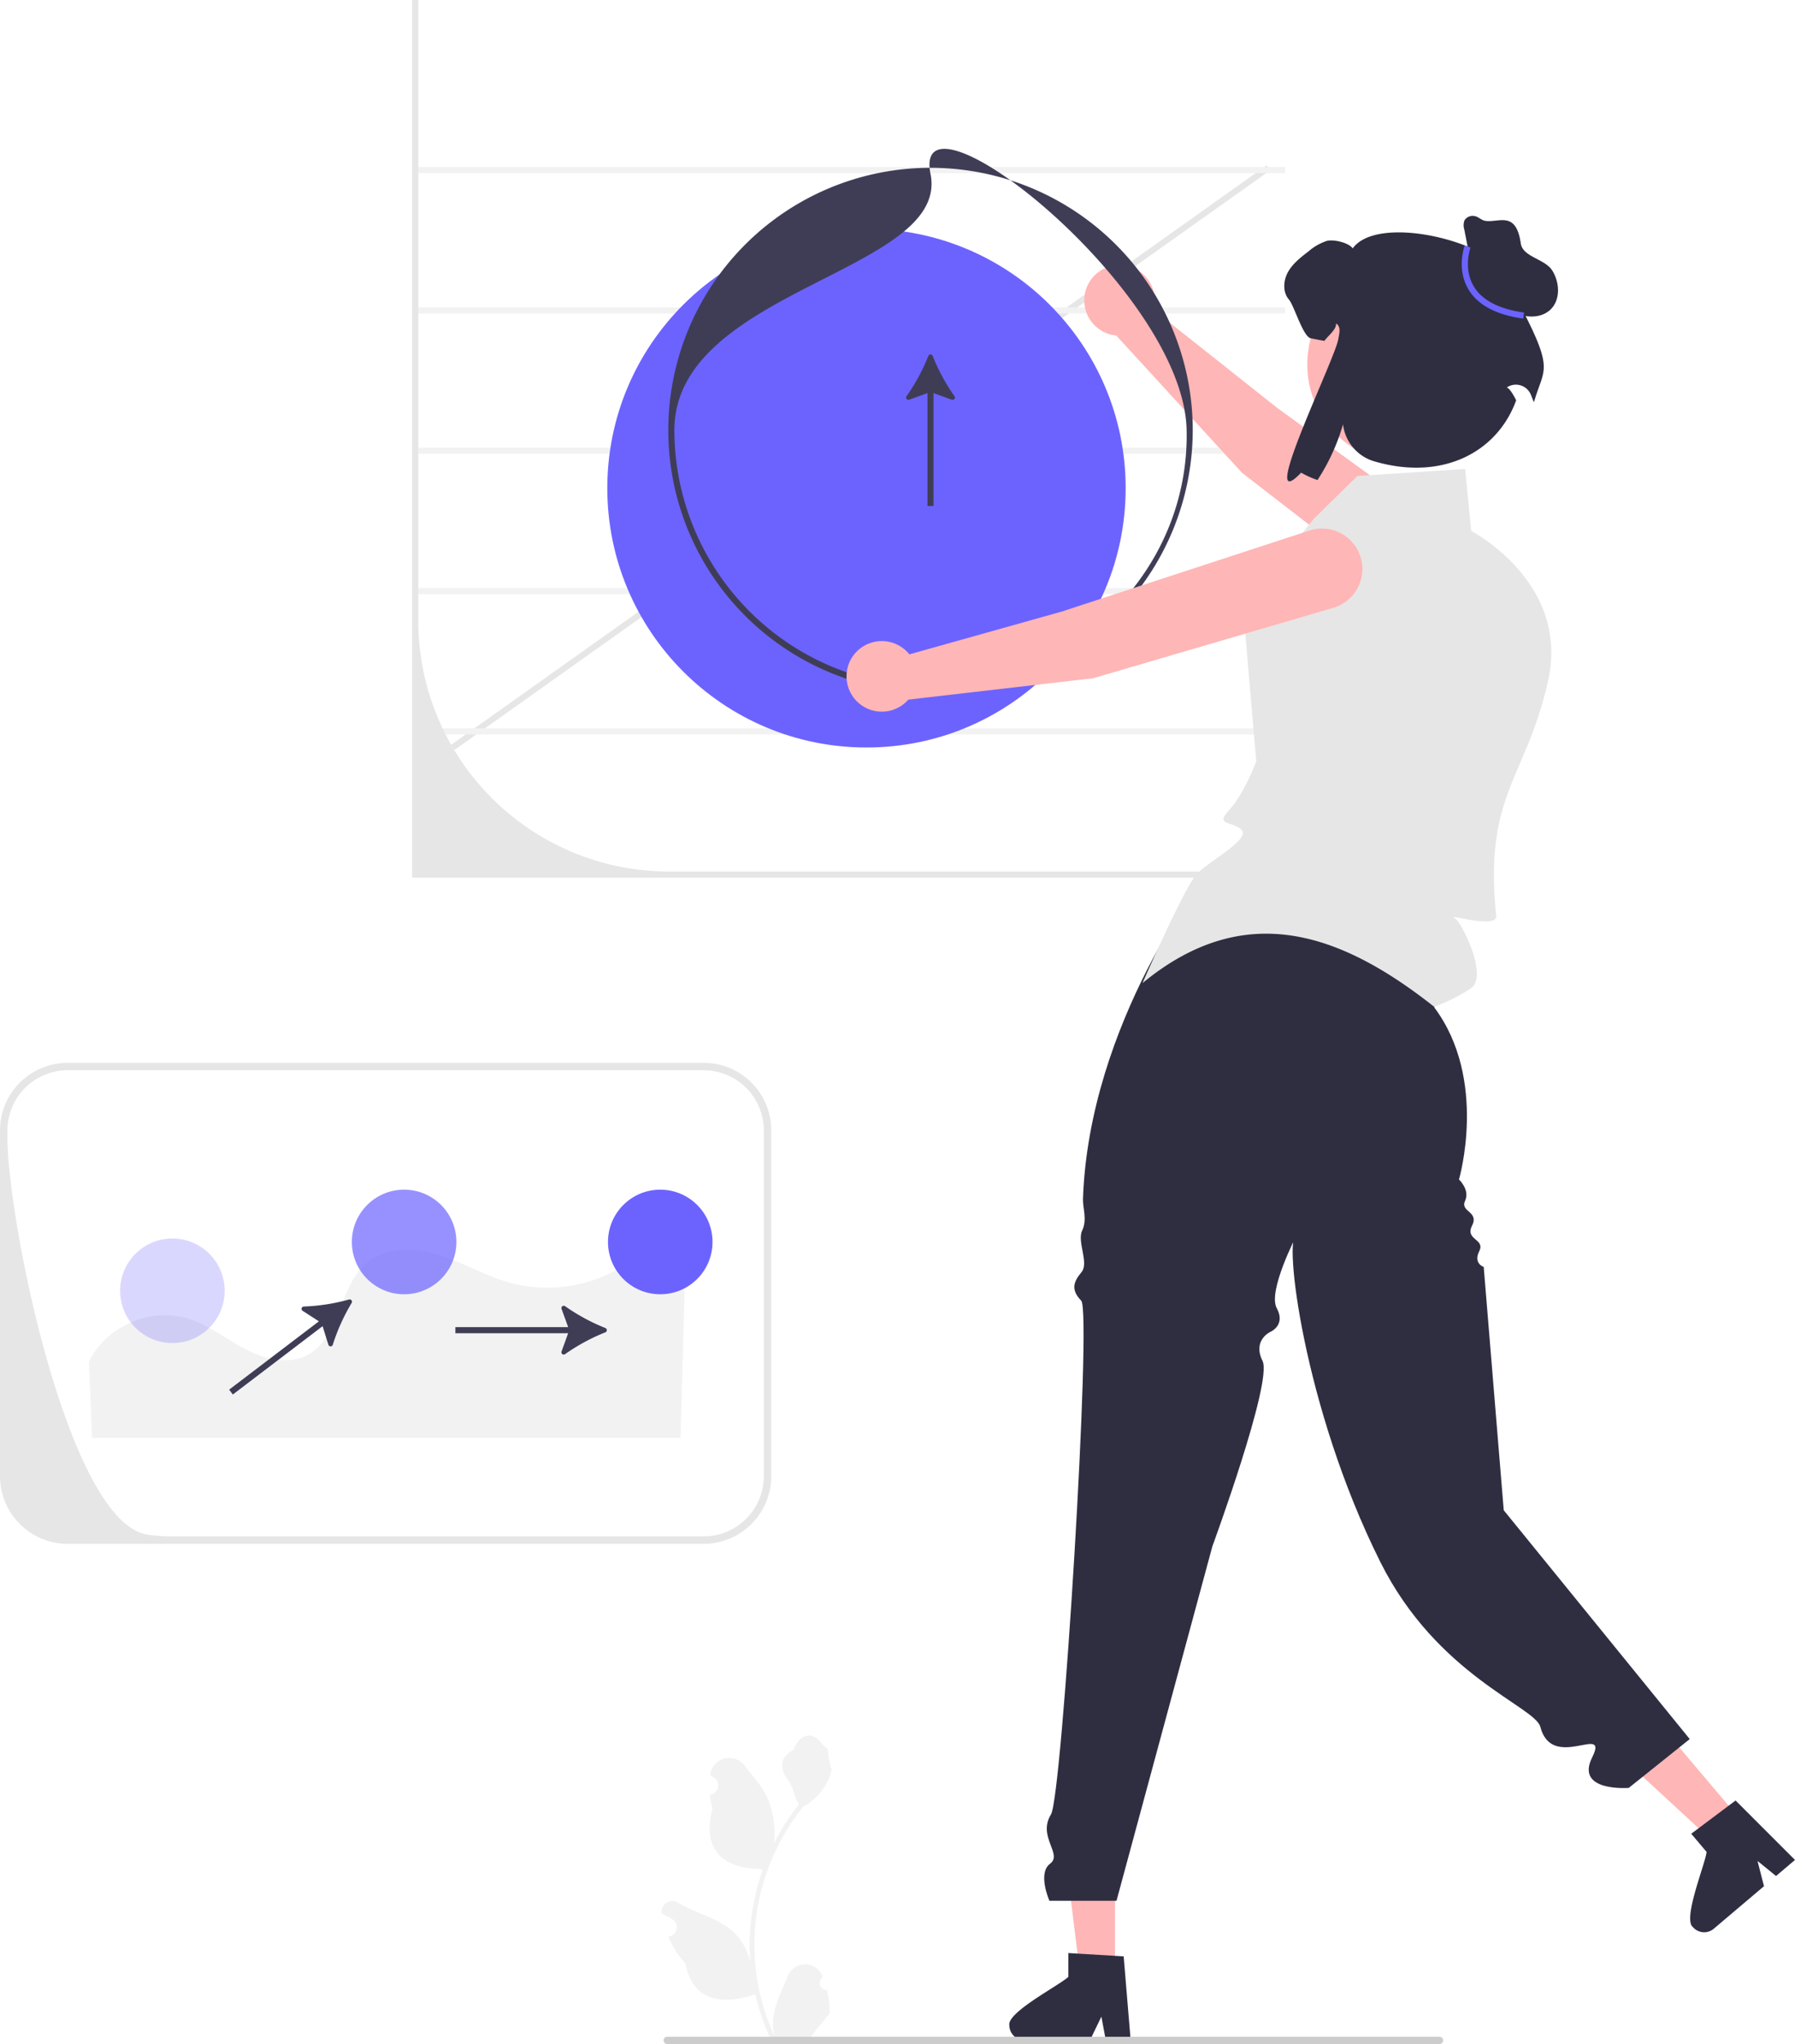 <svg xmlns="http://www.w3.org/2000/svg" width="588.698" height="669.944" viewBox="0 0 588.698 669.944" xmlns:xlink="http://www.w3.org/1999/xlink" role="img" artist="Katerina Limpitsouni" source="https://undraw.co/"><rect x="423.816" y="264.028" width="328.141" height="2" transform="translate(-350.533 274.317) rotate(-35.382)" fill="#e6e6e6"/><rect x="136.576" y="54.743" width="284.899" height="2" fill="#f2f2f2"/><rect x="136.576" y="100.743" width="284.899" height="2" fill="#f2f2f2"/><rect x="136.576" y="146.743" width="284.899" height="2" fill="#f2f2f2"/><rect x="136.576" y="192.743" width="284.899" height="2" fill="#f2f2f2"/><rect x="136.576" y="238.743" width="284.899" height="2" fill="#f2f2f2"/><path d="M752.884,402.683H440.827V115.028h2V318.411a82.273,82.273,0,0,0,82.273,82.273H752.884Z" transform="translate(-305.651 -115.028)" fill="#e6e6e6"/><circle cx="284.176" cy="160" r="85" fill="#6c63ff"/><path d="M712.99,269.986l64.938,50.253a13.254,13.254,0,0,0,18.457-2.26l0,0a13.254,13.254,0,0,0-2.693-19.044l-69.055-50.133-40.676-32.231a11.566,11.566,0,1,0-12.219,8.427Z" transform="translate(-305.651 -115.028)" fill="#ffb6b6"/><path d="M610.827,342.028a86,86,0,1,1,86-86A86.098,86.098,0,0,1,610.827,342.028Zm0-170c6.513,32.23-84,37.682-84,84a84.095,84.095,0,0,0,84,84c46.318,0,84.961-37.692,84-84C693.864,209.639,604.314,139.798,610.827,172.028Z" transform="translate(-305.651 -115.028)" fill="#3f3d56"/><circle cx="461.152" cy="119.449" r="32.408" fill="#ffb6b6"/><polygon points="365.677 646.876 354.199 646.875 348.739 602.605 365.679 602.605 365.677 646.876" fill="#ffb6b6"/><path d="M636.685,778.838a4.882,4.882,0,0,0,4.851,4.861h21.606l.669-1.387,3.056-6.306,1.184,6.306.262,1.387h8.15l-.116-1.397-2.173-26.059-2.843-.175L659.048,755.34l-3.017-.184v7.781C653.741,765.372,635.773,774.579,636.685,778.838Z" transform="translate(-305.651 -115.028)" fill="#2f2e41"/><polygon points="570.695 596.294 561.935 603.71 529.163 573.45 542.092 562.505 570.695 596.294" fill="#ffb6b6"/><path d="M860.849,746.631a4.882,4.882,0,0,0,6.843.575l16.49-13.961-.386-1.491-1.742-6.788,4.978,4.048,1.096.89,6.22-5.266-.992-.991L874.861,705.163l-2.282,1.703-9.844,7.381-2.422,1.809,5.028,5.939C865.165,725.333,857.401,743.97,860.849,746.631Z" transform="translate(-305.651 -115.028)" fill="#2f2e41"/><path d="M576.872,767.285a2.269,2.269,0,0,1-1.645-3.933l.155-.618q-.031-.074-.062-.148a6.094,6.094,0,0,0-11.241.042c-1.839,4.428-4.179,8.864-4.756,13.546a18.029,18.029,0,0,0,.316,6.2,72.282,72.282,0,0,1-6.575-30.021,69.766,69.766,0,0,1,.433-7.783q.358-3.178.995-6.31a73.119,73.119,0,0,1,14.5-30.99,19.459,19.459,0,0,0,8.093-8.397,14.843,14.843,0,0,0,1.35-4.056c-.394.052-1.486-5.949-1.188-6.317-.549-.833-1.532-1.247-2.131-2.06-2.982-4.043-7.091-3.337-9.236,2.157-4.582,2.313-4.627,6.148-1.815,9.837,1.789,2.347,2.035,5.522,3.604,8.035-.162.207-.329.407-.491.614a73.591,73.591,0,0,0-7.681,12.169,30.592,30.592,0,0,0-1.826-14.21c-1.748-4.217-5.025-7.769-7.91-11.415a6.279,6.279,0,0,0-11.184,3.083q-.009.081-.017.161.643.363,1.259.77a3.078,3.078,0,0,1-1.241,5.602l-.063.01a30.628,30.628,0,0,0,.807,4.579c-3.702,14.316,4.29,19.53,15.701,19.764.252.129.497.258.749.381a75.115,75.115,0,0,0-4.043,19.028,71.243,71.243,0,0,0,.052,11.503l-.019-.136a18.826,18.826,0,0,0-6.427-10.87c-4.946-4.063-11.933-5.559-17.268-8.824a3.533,3.533,0,0,0-5.411,3.437l.022.143a20.675,20.675,0,0,1,2.319,1.117q.643.363,1.259.77a3.078,3.078,0,0,1-1.241,5.602l-.063.01c-.045.006-.084.013-.129.019a30.654,30.654,0,0,0,5.639,8.829c2.315,12.497,12.256,13.683,22.89,10.044h.006a75.093,75.093,0,0,0,5.044,14.726h18.02c.065-.2.123-.407.181-.607a20.475,20.475,0,0,1-4.986-.297c1.337-1.641,2.674-3.294,4.011-4.935a1.122,1.122,0,0,0,.084-.097c.678-.84,1.363-1.673,2.041-2.512l0-.001a29.99,29.99,0,0,0-.879-7.64Z" transform="translate(-305.651 -115.028)" fill="#f2f2f2"/><path d="M523.281,783.782a1.186,1.186,0,0,0,1.19,1.19h253.29a1.19,1.19,0,1,0,0-2.38h-253.29A1.187,1.187,0,0,0,523.281,783.782Z" transform="translate(-305.651 -115.028)" fill="#ccc"/><path d="M611.53,231.671a.757.757,0,0,0-1.407 0,64.293,64.293,0,0,1-7.149,13.203.762.762,0,0,0,.878,1.164l5.974-2.161v36.984h2v-36.984l5.977,2.162a.762.762,0,0,0,.878-1.164A64.352,64.352,0,0,1,611.53,231.671Z" transform="translate(-305.651 -115.028)" fill="#3f3d56"/><path d="M779.573,421.725l-78.314-20.264s-38.432,48.567-40.432,106.567c-.102,2.97,1.464,6.691-.268,10.345s2.314,10.561-.209,13.608-3.675,5.66-.099,9.353-6.235,162.409-9.914,168.378c-4.51,7.315,3.922,13.008-.294,16.162s-.216,12.154-.216,12.154h22L703.273,621.836s19.82-53.936,16.443-60.757,2.576-9.519,2.576-9.519,5.144-2.184,2.096-7.743,6.438-23.789,6.438-23.789c-4.273-.555,2.049,56.024,27.539,106.982,18.647,37.277,50.715,47.325,52.461,54.018,3.87,14.83,22.697-1.409,17,10s12,10,12,10l20-16-61-75-6.57-79.754s-3.496-1.093-1.463-5.17-4.754-3.608-2.361-8.342-3.988-4.501-2.297-8.118-1.99-7.032-1.99-7.032,9.624-32.698-8.098-56.391Z" transform="translate(-305.651 -115.028)" fill="#2f2e41"/><path d="M680.34,437.258s14-32,18-36,17.487-11.23,14.487-14.23-8.961-1.213-3.981-6.606,8.811-15.874,8.811-15.874l-4.317-50.29,23-29,14.487-14.23,35.341-2.291,1.979,20.297s32.646,16.876,25.163,49.436-20.969,36.789-16.969,76.789c.446,4.455-17.308-1.127-13.513.77C784.827,417.028,794,435,788,439a56.581,56.581,0,0,1-12,6C745.281,420.737,713.852,409.646,680.34,437.258Z" transform="translate(-305.651 -115.028)" fill="#e6e6e6"/><path d="M664.176,337.336l78.795-23.1a13.254,13.254,0,0,0,8.999-16.272l0,0a13.254,13.254,0,0,0-17.002-8.993l-81.113,26.505L603.889,329.502a11.566,11.566,0,1,0-.346,14.839Z" transform="translate(-305.651 -115.028)" fill="#ffb6b6"/><path d="M803.475,213.732c4.509-16.439-44.633-30.536-54.183-17.297-1.328-1.882-6.235-3.025-8.487-2.448a17.56,17.56,0,0,0-5.993,3.418c-2.54,1.951-5.173,3.972-6.732,6.778-1.57,2.794-1.813,6.605.3,9.03,1.674,1.928,4.616,12.175,7.134,12.683,1.755.358,3.233.647,4.503.854,1.132-1.651,4.017-3.725,3.809-5.723,1.709,1.132,1.085,3.122.74,5.157-1.147,6.776-26.996,59.225-12.191,43.77a31.027,31.027,0,0,0,5.369,2.413,67.519,67.519,0,0,0,8.372-18.244l.014.122a14.384,14.384,0,0,0,10.387,12.036c22.223,6.438,40.199-3.009,46.383-20.045-2.264-4.596-3.25-4.097-3.047-4.233a5.321,5.321,0,0,1,7.924,2.525c.358.939.684,1.74.966,2.343C811.964,235.348,815.796,237.011,803.475,213.732Z" transform="translate(-305.651 -115.028)" fill="#2f2e41"/><path d="M788.144,201.806l-2.27-11.605a4.63,4.63,0,0,1,.068-2.925,3.139,3.139,0,0,1,3.282-1.438c1.264.183,2.21,1.337,3.467,1.56,4.373.773,10.153-3.546,11.72,7.381.653,4.556,7.923,5.037,10.351,8.947s2.726,9.554-.587,12.748c-2.646,2.551-6.896,2.846-10.333,1.542s-6.195-3.935-8.605-6.711-4.591-5.78-7.37-8.185" transform="translate(-305.651 -115.028)" fill="#2f2e41"/><path d="M805.206,219.457c-8.868-1.239-14.912-4.464-17.965-9.585-3.996-6.704-1.319-14.085-1.204-14.396l1.875.697c-.025.068-2.453,6.825,1.058,12.692,2.731,4.564,8.287,7.462,16.513,8.611Z" transform="translate(-305.651 -115.028)" fill="#6c63ff"/><path d="M334.808,561.361c5.519-11.454,19.838-17.833,32.045-14.276,6.876,2.004,12.644,6.608,18.967,9.973s14.167,5.454,20.527,2.161c10.932-5.661,10.266-22.562,19.775-30.382,6.329-5.205,15.616-4.961,23.439-2.521s14.976,6.748,22.85,9.019A47.437,47.437,0,0,0,515.374,526.17q.175-.148.345-.297a8.771,8.771,0,0,1,14.597,6.791l-1.475,53.594h-193Z" transform="translate(-305.651 -115.028)" fill="#f2f2f2"/><path d="M504.19,551.704a.757.757,0,0,0-0-1.407,64.293,64.293,0,0,1-13.203-7.149.762.762,0,0,0-1.164.878L491.984,550H455v2h36.984l-2.162,5.977a.762.762,0,0,0,1.164.878A64.351,64.351,0,0,1,504.19,551.704Z" transform="translate(-305.651 -115.028)" fill="#3f3d56"/><path d="M420.984,542.071a.757.757,0,0,0-.852-1.12,64.293,64.293,0,0,1-14.837,2.304.762.762,0,0,0-.395,1.404l5.338,3.446-29.435,22.392,1.211,1.592,29.435-22.392,1.898,6.065a.762.762,0,0,0,1.458-.006A64.352,64.352,0,0,1,420.984,542.071Z" transform="translate(-305.651 -115.028)" fill="#3f3d56"/><path d="M536.441,463.38h-208.63a22.175,22.175,0,0,0-22.16,22.15V598.86a22.192,22.192,0,0,0,22.16,22.17h208.63a22.186,22.186,0,0,0,22.16-22.17V485.53A22.169,22.169,0,0,0,536.441,463.38Zm19.72,135.48a19.728,19.728,0,0,1-19.72,19.72h-174.6a53.081,53.081,0,0,1-7.17-.48h-.01c-.18-.02-.37-.05-.55-.08-26.03-3.73-46.02-103.13-46.02-130.19v-2.3a19.745,19.745,0,0,1,19.72-19.71h208.63a19.739,19.739,0,0,1,19.72,19.71Z" transform="translate(-305.651 -115.028)" fill="#e6e6e6"/><circle cx="216.539" cy="407.065" r="17.143" fill="#6c63ff"/><circle cx="132.539" cy="407.065" r="17.143" fill="#6c63ff" opacity="0.7"/><circle cx="56.539" cy="423.065" r="17.143" fill="#6c63ff" opacity="0.25"/></svg>